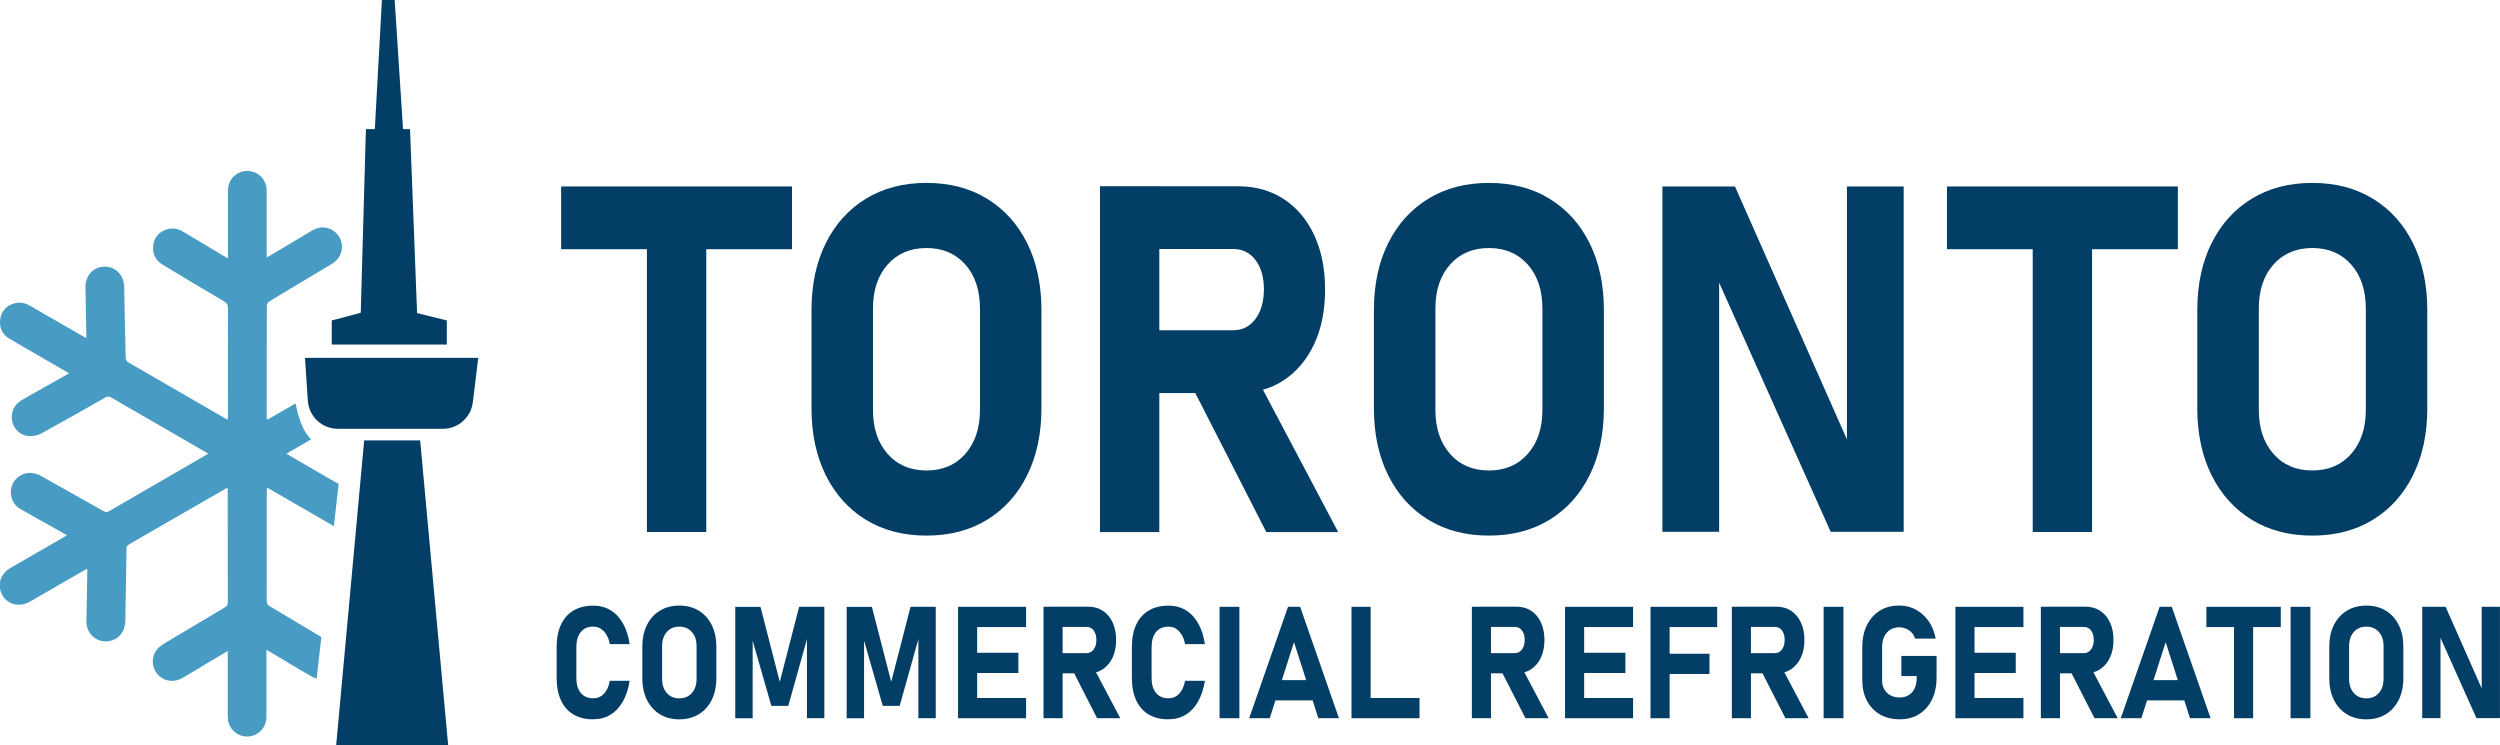 <svg viewBox="0 0 533.61 159.1" xmlns="http://www.w3.org/2000/svg" data-name="Layer 2" id="Layer_2">
  <defs>
    <style>
      .cls-1 {
        fill: #023e65;
      }

      .cls-2 {
        fill: #489bc3;
      }
    </style>
  </defs>
  <g data-name="Layer 1" id="Layer_1-2">
    <g>
      <g>
        <path d="M119.77,53.19v-13.39h49.28v13.39h-49.28ZM138.08,113.56V45.83h12.67v67.72h-12.67Z" class="cls-1"></path>
        <path d="M197.75,114.32c-4.93,0-9.24-1.12-12.92-3.37-3.68-2.25-6.54-5.42-8.57-9.51-2.03-4.09-3.05-8.86-3.05-14.31v-20.9c0-5.48,1.02-10.26,3.05-14.33,2.03-4.08,4.89-7.24,8.57-9.49,3.68-2.25,7.99-3.37,12.92-3.37s9.24,1.12,12.92,3.37c3.68,2.25,6.54,5.41,8.57,9.49,2.03,4.08,3.05,8.85,3.05,14.33v20.9c0,5.45-1.02,10.21-3.05,14.31-2.03,4.09-4.89,7.26-8.57,9.51-3.68,2.25-7.99,3.37-12.92,3.37ZM197.75,100.42c3.45,0,6.22-1.18,8.3-3.55,2.08-2.37,3.12-5.5,3.12-9.38v-21.61c0-3.92-1.04-7.06-3.12-9.41-2.08-2.35-4.85-3.53-8.3-3.53s-6.22,1.18-8.3,3.53c-2.08,2.35-3.12,5.49-3.12,9.41v21.61c0,3.89,1.04,7.02,3.12,9.38,2.08,2.37,4.85,3.55,8.3,3.55Z" class="cls-1"></path>
        <path d="M234.78,113.56V39.75h12.67v73.81h-12.67ZM239.82,83.88v-13.39h23.39c1.97,0,3.55-.79,4.74-2.38,1.19-1.59,1.79-3.69,1.83-6.29,0-2.6-.59-4.7-1.78-6.29-1.19-1.59-2.78-2.38-4.78-2.38h-23.39v-13.39h24.41c3.73,0,6.99.91,9.78,2.74,2.79,1.83,4.95,4.4,6.5,7.71,1.54,3.31,2.31,7.19,2.31,11.62s-.78,8.3-2.33,11.62c-1.56,3.31-3.72,5.88-6.49,7.71-2.77,1.83-6.03,2.74-9.75,2.74h-24.41ZM270.28,113.56l-16.32-31.96,13.54-2.33,18.12,34.29h-15.35Z" class="cls-1"></path>
        <path d="M317.8,114.32c-4.93,0-9.24-1.12-12.92-3.37-3.68-2.25-6.54-5.42-8.58-9.51-2.03-4.09-3.05-8.86-3.05-14.31v-20.9c0-5.48,1.02-10.26,3.05-14.33,2.03-4.08,4.89-7.24,8.58-9.49,3.68-2.25,7.99-3.37,12.92-3.37s9.24,1.12,12.92,3.37c3.68,2.25,6.54,5.41,8.57,9.49,2.03,4.08,3.05,8.85,3.05,14.33v20.9c0,5.45-1.02,10.21-3.05,14.31-2.03,4.09-4.89,7.26-8.57,9.51-3.68,2.25-7.99,3.37-12.92,3.37ZM317.8,100.42c3.45,0,6.22-1.18,8.3-3.55,2.08-2.37,3.12-5.5,3.12-9.38v-21.61c0-3.92-1.04-7.06-3.12-9.41-2.08-2.35-4.85-3.53-8.3-3.53s-6.22,1.18-8.3,3.53c-2.08,2.35-3.12,5.49-3.12,9.41v21.61c0,3.89,1.04,7.02,3.12,9.38,2.08,2.37,4.85,3.55,8.3,3.55Z" class="cls-1"></path>
        <path d="M354.83,113.51V39.8h15.49l25.01,56.51-1.11,1.32v-57.83h12.11v73.71h-15.58l-24.92-55.65,1.11-1.32v56.97h-12.11Z" class="cls-1"></path>
        <path d="M415.57,53.19v-13.39h49.28v13.39h-49.28ZM433.87,113.56V45.83h12.67v67.72h-12.67Z" class="cls-1"></path>
        <path d="M493.55,114.32c-4.93,0-9.24-1.12-12.92-3.37-3.68-2.25-6.54-5.42-8.58-9.51-2.03-4.09-3.05-8.86-3.05-14.31v-20.9c0-5.48,1.02-10.26,3.05-14.33,2.03-4.08,4.89-7.24,8.58-9.49,3.68-2.25,7.99-3.37,12.92-3.37s9.24,1.12,12.92,3.37c3.68,2.25,6.54,5.41,8.57,9.49,2.03,4.08,3.05,8.85,3.05,14.33v20.9c0,5.45-1.02,10.21-3.05,14.31-2.03,4.09-4.89,7.26-8.57,9.51-3.68,2.25-7.99,3.37-12.92,3.37ZM493.55,100.42c3.45,0,6.22-1.18,8.3-3.55,2.08-2.37,3.12-5.5,3.12-9.38v-21.61c0-3.92-1.04-7.06-3.12-9.41-2.08-2.35-4.85-3.53-8.3-3.53s-6.22,1.18-8.3,3.53c-2.08,2.35-3.12,5.49-3.12,9.41v21.61c0,3.89,1.04,7.02,3.12,9.38,2.08,2.37,4.85,3.55,8.3,3.55Z" class="cls-1"></path>
      </g>
      <g>
        <path d="M126.64,153.54c-1.66,0-3.07-.35-4.24-1.04-1.17-.69-2.06-1.7-2.67-3.03-.62-1.32-.92-2.92-.92-4.8v-6.52c0-1.89.31-3.49.92-4.81.62-1.32,1.51-2.33,2.67-3.02,1.17-.7,2.58-1.05,4.24-1.05,1.37,0,2.59.32,3.66.96s1.95,1.58,2.65,2.8c.7,1.22,1.18,2.7,1.45,4.45h-4.23c-.16-.8-.4-1.47-.74-2.02s-.74-.97-1.21-1.27-1-.44-1.59-.44c-1.14,0-2.03.38-2.66,1.15s-.95,1.85-.95,3.25v6.52c0,1.4.31,2.48.95,3.24s1.52,1.14,2.66,1.14c.89,0,1.65-.32,2.27-.97.62-.65,1.04-1.57,1.27-2.76h4.23c-.28,1.73-.77,3.21-1.47,4.44-.7,1.23-1.58,2.16-2.64,2.8-1.06.64-2.28.96-3.65.96Z" class="cls-1"></path>
        <path d="M145,153.54c-1.59,0-2.98-.36-4.16-1.09-1.19-.73-2.11-1.75-2.76-3.07s-.98-2.86-.98-4.61v-6.74c0-1.77.33-3.31.98-4.62s1.58-2.33,2.76-3.06c1.19-.72,2.58-1.09,4.16-1.09s2.98.36,4.16,1.09c1.19.73,2.11,1.75,2.76,3.06s.98,2.85.98,4.62v6.74c0,1.75-.33,3.29-.98,4.61s-1.58,2.34-2.76,3.07c-1.19.72-2.58,1.09-4.16,1.09ZM145,149.06c1.11,0,2-.38,2.67-1.14.67-.76,1.01-1.77,1.01-3.03v-6.97c0-1.26-.33-2.28-1.01-3.03-.67-.76-1.56-1.14-2.67-1.14s-2,.38-2.67,1.14c-.67.76-1.01,1.77-1.01,3.03v6.97c0,1.25.33,2.26,1.01,3.03.67.76,1.56,1.14,2.67,1.14Z" class="cls-1"></path>
        <path d="M166.44,145.55l4.13-16.03h5.38v23.78h-3.71v-18.46l.15,1.05-4.14,14.77h-3.61l-4.14-14.44.15-1.37v18.46h-3.71v-23.78h5.38l4.13,16.03Z" class="cls-1"></path>
        <path d="M190.22,145.55l4.13-16.03h5.38v23.78h-3.71v-18.46l.15,1.05-4.14,14.77h-3.61l-4.14-14.44.15-1.37v18.46h-3.71v-23.78h5.38l4.13,16.03Z" class="cls-1"></path>
        <path d="M204.49,153.3v-23.78h4.08v23.78h-4.08ZM205.97,133.84v-4.32h13.04v4.32h-13.04ZM205.97,143.65v-4.32h11.4v4.32h-11.4ZM205.97,153.3v-4.32h13.04v4.32h-13.04Z" class="cls-1"></path>
        <path d="M222.73,153.3v-23.79h4.08v23.79h-4.08ZM224.36,143.73v-4.32h7.54c.64,0,1.14-.26,1.53-.77.38-.51.58-1.19.59-2.03,0-.84-.19-1.51-.57-2.03s-.9-.77-1.54-.77h-7.54v-4.32h7.87c1.2,0,2.25.29,3.15.88.9.59,1.6,1.42,2.09,2.49.5,1.07.75,2.32.75,3.74s-.25,2.68-.75,3.75c-.5,1.07-1.2,1.9-2.09,2.49s-1.94.88-3.14.88h-7.87ZM234.17,153.3l-5.26-10.3,4.37-.75,5.84,11.05h-4.95Z" class="cls-1"></path>
        <path d="M249.42,153.54c-1.66,0-3.07-.35-4.24-1.04-1.17-.69-2.06-1.7-2.67-3.03-.62-1.32-.92-2.92-.92-4.8v-6.52c0-1.89.31-3.49.92-4.81.62-1.32,1.51-2.33,2.67-3.02,1.17-.7,2.58-1.05,4.24-1.05,1.37,0,2.59.32,3.66.96s1.95,1.58,2.65,2.8c.7,1.22,1.18,2.7,1.45,4.45h-4.23c-.16-.8-.4-1.47-.74-2.02s-.74-.97-1.21-1.27-1-.44-1.59-.44c-1.14,0-2.03.38-2.66,1.15s-.95,1.85-.95,3.25v6.52c0,1.4.31,2.48.95,3.24s1.52,1.14,2.66,1.14c.89,0,1.65-.32,2.27-.97.62-.65,1.04-1.57,1.27-2.76h4.23c-.28,1.73-.77,3.21-1.47,4.44-.7,1.23-1.58,2.16-2.64,2.8-1.06.64-2.28.96-3.65.96Z" class="cls-1"></path>
        <path d="M264.54,129.52v23.78h-4.23v-23.78h4.23Z" class="cls-1"></path>
        <path d="M266.63,153.3l8.29-23.78h2.59l8.28,23.78h-4.4l-5.19-16.24-5.18,16.24h-4.4ZM270.61,149.49v-4.32h11.4v4.32h-11.4Z" class="cls-1"></path>
        <path d="M288.47,153.3v-23.78h4.08v23.78h-4.08ZM290.29,153.3v-4.32h12.7v4.32h-12.7Z" class="cls-1"></path>
        <path d="M314.16,153.3v-23.79h4.08v23.79h-4.08ZM315.78,143.73v-4.32h7.54c.64,0,1.14-.26,1.53-.77.38-.51.58-1.19.59-2.03,0-.84-.19-1.51-.57-2.03s-.9-.77-1.54-.77h-7.54v-4.32h7.87c1.2,0,2.25.29,3.15.88.9.59,1.6,1.42,2.09,2.49.5,1.07.75,2.32.75,3.74s-.25,2.68-.75,3.75c-.5,1.07-1.2,1.9-2.09,2.49-.89.59-1.94.88-3.14.88h-7.87ZM325.6,153.3l-5.26-10.3,4.37-.75,5.84,11.05h-4.95Z" class="cls-1"></path>
        <path d="M334.05,153.3v-23.78h4.08v23.78h-4.08ZM335.53,133.84v-4.32h13.04v4.32h-13.04ZM335.53,143.65v-4.32h11.4v4.32h-11.4ZM335.53,153.3v-4.32h13.04v4.32h-13.04Z" class="cls-1"></path>
        <path d="M352.29,153.3v-23.78h4.08v23.78h-4.08ZM353.78,133.84v-4.32h12.74v4.32h-12.74ZM353.78,143.86v-4.32h11.1v4.32h-11.1Z" class="cls-1"></path>
        <path d="M369.65,153.3v-23.79h4.08v23.79h-4.08ZM371.27,143.73v-4.32h7.54c.64,0,1.14-.26,1.53-.77.38-.51.58-1.19.59-2.03,0-.84-.19-1.51-.57-2.03s-.9-.77-1.54-.77h-7.54v-4.32h7.87c1.2,0,2.25.29,3.15.88.9.59,1.6,1.42,2.09,2.49.5,1.07.75,2.32.75,3.74s-.25,2.68-.75,3.75c-.5,1.07-1.2,1.9-2.09,2.49-.89.59-1.94.88-3.14.88h-7.87ZM381.09,153.3l-5.26-10.3,4.37-.75,5.84,11.05h-4.95Z" class="cls-1"></path>
        <path d="M393.47,129.52v23.78h-4.23v-23.78h4.23Z" class="cls-1"></path>
        <path d="M405.84,140h7.51v4.64c0,1.79-.33,3.35-.98,4.68-.66,1.34-1.57,2.37-2.75,3.11-1.18.74-2.56,1.1-4.15,1.1s-3-.35-4.2-1.04c-1.2-.69-2.12-1.67-2.79-2.93-.66-1.26-.99-2.73-.99-4.41v-7.02c0-1.79.33-3.35.98-4.68.66-1.33,1.57-2.36,2.75-3.1,1.18-.74,2.56-1.1,4.15-1.1,1.31,0,2.51.29,3.58.88,1.08.59,1.98,1.41,2.72,2.47.74,1.06,1.23,2.29,1.49,3.71h-4.41c-.22-.77-.65-1.37-1.3-1.79-.65-.42-1.34-.63-2.08-.63-1.1,0-1.99.39-2.65,1.16-.67.77-1,1.8-1,3.07v7.02c0,1.12.34,2.03,1.03,2.71.68.68,1.59,1.02,2.71,1.02s1.99-.37,2.65-1.1c.67-.74,1-1.76,1-3.08v-.39h-3.28v-4.32Z" class="cls-1"></path>
        <path d="M417.37,153.3v-23.78h4.08v23.78h-4.08ZM418.85,133.84v-4.32h13.04v4.32h-13.04ZM418.85,143.65v-4.32h11.4v4.32h-11.4ZM418.85,153.3v-4.32h13.04v4.32h-13.04Z" class="cls-1"></path>
        <path d="M435.61,153.3v-23.79h4.08v23.79h-4.08ZM437.24,143.73v-4.32h7.54c.64,0,1.14-.26,1.53-.77.38-.51.58-1.19.59-2.03,0-.84-.19-1.51-.57-2.03s-.9-.77-1.54-.77h-7.54v-4.32h7.87c1.2,0,2.25.29,3.15.88.9.59,1.6,1.42,2.09,2.49.5,1.07.75,2.32.75,3.74s-.25,2.68-.75,3.75c-.5,1.07-1.2,1.9-2.09,2.49-.89.59-1.94.88-3.14.88h-7.87ZM447.06,153.3l-5.26-10.3,4.37-.75,5.84,11.05h-4.95Z" class="cls-1"></path>
        <path d="M452.67,153.3l8.29-23.78h2.59l8.29,23.78h-4.4l-5.19-16.24-5.19,16.24h-4.4ZM456.65,149.49v-4.32h11.4v4.32h-11.4Z" class="cls-1"></path>
        <path d="M470.94,133.84v-4.32h15.88v4.32h-15.88ZM476.84,153.3v-21.83h4.08v21.83h-4.08Z" class="cls-1"></path>
        <path d="M493.14,129.52v23.78h-4.23v-23.78h4.23Z" class="cls-1"></path>
        <path d="M505.08,153.54c-1.59,0-2.98-.36-4.17-1.09-1.19-.73-2.11-1.75-2.76-3.07-.66-1.32-.98-2.86-.98-4.61v-6.74c0-1.77.33-3.31.98-4.62.66-1.31,1.58-2.33,2.76-3.06,1.19-.72,2.58-1.09,4.17-1.09s2.98.36,4.16,1.09c1.19.73,2.11,1.75,2.76,3.06.66,1.31.98,2.85.98,4.62v6.74c0,1.75-.33,3.29-.98,4.61-.66,1.32-1.58,2.34-2.76,3.07-1.19.72-2.58,1.09-4.16,1.09ZM505.08,149.06c1.11,0,2-.38,2.67-1.14.67-.76,1.01-1.77,1.01-3.03v-6.97c0-1.26-.33-2.28-1.01-3.03-.67-.76-1.56-1.14-2.67-1.14s-2,.38-2.67,1.14c-.67.76-1.01,1.77-1.01,3.03v6.97c0,1.25.33,2.26,1.01,3.03.67.76,1.56,1.14,2.67,1.14Z" class="cls-1"></path>
        <path d="M517.01,153.28v-23.76h4.99l8.06,18.22-.36.42v-18.64h3.9v23.76h-5.02l-8.03-17.94.36-.42v18.36h-3.9Z" class="cls-1"></path>
      </g>
      <polygon points="89.68 94 77.73 94 71.75 159.1 95.66 159.1 89.68 94" class="cls-1"></polygon>
      <path d="M94.53,91.53h-22.4c-3.39,0-6.2-2.63-6.43-6.02l-.6-9.12h36.98l-1.16,9.48c-.4,3.23-3.14,5.66-6.39,5.66Z" class="cls-1"></path>
      <polygon points="95.37 73.54 70.81 73.54 70.81 68.4 82.66 65.26 95.37 68.4 95.37 73.54" class="cls-1"></polygon>
      <polygon points="87.52 27.56 78.1 27.56 76.95 68.54 89.09 68.54 87.52 27.56" class="cls-1"></polygon>
      <polygon points="84.24 0 81.52 0 79.95 28.56 86.09 28.56 84.24 0" class="cls-1"></polygon>
      <path d="M67.59,144.82l1-8.85c-3.67-2.2-7.34-4.4-11.02-6.58-.47-.28-.64-.58-.64-1.12.02-7.79.01-15.58.01-23.37,0-.24.03-.49.05-.81.33.18.56.29.78.42,4.5,2.6,9,5.2,13.49,7.79l1.02-8.99c-2.92-1.69-5.85-3.38-8.77-5.07-.76-.44-1.52-.9-2.35-1.39.21-.14.31-.22.42-.28,1.61-.93,3.23-1.87,4.84-2.8-1.75-1.59-2.75-4.61-3.32-7.67-1.85,1.07-3.71,2.14-5.56,3.21-.17.1-.36.15-.58.24-.01-.2-.03-.3-.03-.4,0-7.97,0-15.95.02-23.92,0-.29.24-.7.48-.85,1.56-.99,3.16-1.92,4.74-2.87,2.9-1.73,5.81-3.45,8.7-5.2,2.52-1.53,2.85-4.83.71-6.73-1.36-1.21-3.26-1.39-4.93-.4-2.95,1.74-5.89,3.51-8.84,5.27-.26.15-.52.29-.89.49,0-.44,0-.73,0-1.02,0-4.41,0-8.82,0-13.23,0-2.5-1.99-4.36-4.45-4.19-2.16.15-3.81,1.92-3.82,4.19-.02,4.46,0,8.92,0,13.39,0,.31,0,.61,0,1.06-.4-.23-.67-.37-.93-.53-2.88-1.72-5.76-3.43-8.63-5.16-1.13-.68-2.32-.88-3.57-.46-1.62.55-2.62,1.69-2.82,3.39-.21,1.79.5,3.21,2.05,4.14,4.32,2.6,8.64,5.19,12.98,7.75.66.39.94.78.94,1.59-.04,7.6-.02,15.21-.02,22.81,0,.28-.02.55-.04.89-.2-.09-.32-.13-.43-.19-6.97-4.02-13.94-8.04-20.9-12.09-.24-.14-.45-.57-.45-.87-.13-5.04-.22-10.08-.32-15.12-.05-2.57-1.81-4.4-4.21-4.38-2.37.03-4.1,1.9-4.06,4.43.05,3.3.12,6.6.18,9.9,0,.27,0,.55,0,.92-.37-.2-.6-.32-.82-.44-3.73-2.15-7.46-4.29-11.17-6.45-1.11-.65-2.27-.87-3.5-.48-1.63.51-2.64,1.64-2.88,3.33-.25,1.75.37,3.21,1.9,4.13,2.74,1.64,5.52,3.21,8.28,4.81,1.47.85,2.94,1.71,4.52,2.62-1.64.93-3.15,1.78-4.66,2.63-1.84,1.04-3.69,2.05-5.51,3.12-1.6.94-2.35,2.69-1.98,4.47.35,1.7,1.76,3.09,3.58,3.19.9.05,1.92-.18,2.71-.61,4.56-2.49,9.08-5.07,13.59-7.64.48-.27.82-.25,1.28.02,5.34,3.1,10.69,6.18,16.03,9.27,1.52.88,3.04,1.76,4.64,2.69-.22.14-.34.23-.47.31-6.9,3.99-13.8,7.97-20.69,11.98-.47.27-.8.2-1.22-.04-4.41-2.49-8.84-4.96-13.25-7.45-1.06-.6-2.16-.85-3.35-.56-1.61.39-2.83,1.71-3.07,3.27-.28,1.83.44,3.45,2.05,4.36,2.96,1.69,5.94,3.33,8.9,5,.29.16.57.34.95.57-1.03.6-1.96,1.14-2.89,1.68-3.06,1.77-6.13,3.53-9.19,5.3-1.84,1.06-2.67,3.03-2.08,4.91.82,2.65,3.71,3.72,6.22,2.29,2.59-1.47,5.16-2.98,7.74-4.47,1.47-.85,2.95-1.7,4.55-2.61,0,.43,0,.71,0,.99-.06,3.43-.14,6.86-.18,10.29-.03,2.89,2.6,4.89,5.33,4.09,1.8-.52,2.93-2.11,2.97-4.21.09-5.09.18-10.19.25-15.28,0-.49.11-.81.58-1.08,6.8-3.9,13.58-7.83,20.37-11.74.19-.11.39-.19.63-.3.01.22.02.33.02.43,0,8.03,0,16.05.02,24.08,0,.54-.25.78-.66,1.03-4.29,2.55-8.56,5.11-12.85,7.66-.88.52-1.66,1.13-2.1,2.08-.77,1.65-.41,3.56.9,4.81,1.29,1.24,3.29,1.49,4.92.56,2.15-1.24,4.26-2.54,6.39-3.81,1.08-.64,2.16-1.28,3.39-2.01v1.07c0,4.2,0,8.4,0,12.59,0,.45,0,.9.1,1.34.47,2.1,2.41,3.47,4.52,3.23,2.06-.24,3.63-1.98,3.64-4.12.02-4.44,0-8.87,0-13.31,0-.3,0-.61,0-1.06.4.23.64.37.88.51,2.9,1.73,5.78,3.5,8.72,5.17.32.18.68.33,1.04.44Z" class="cls-2"></path>
    </g>
  </g>
</svg>